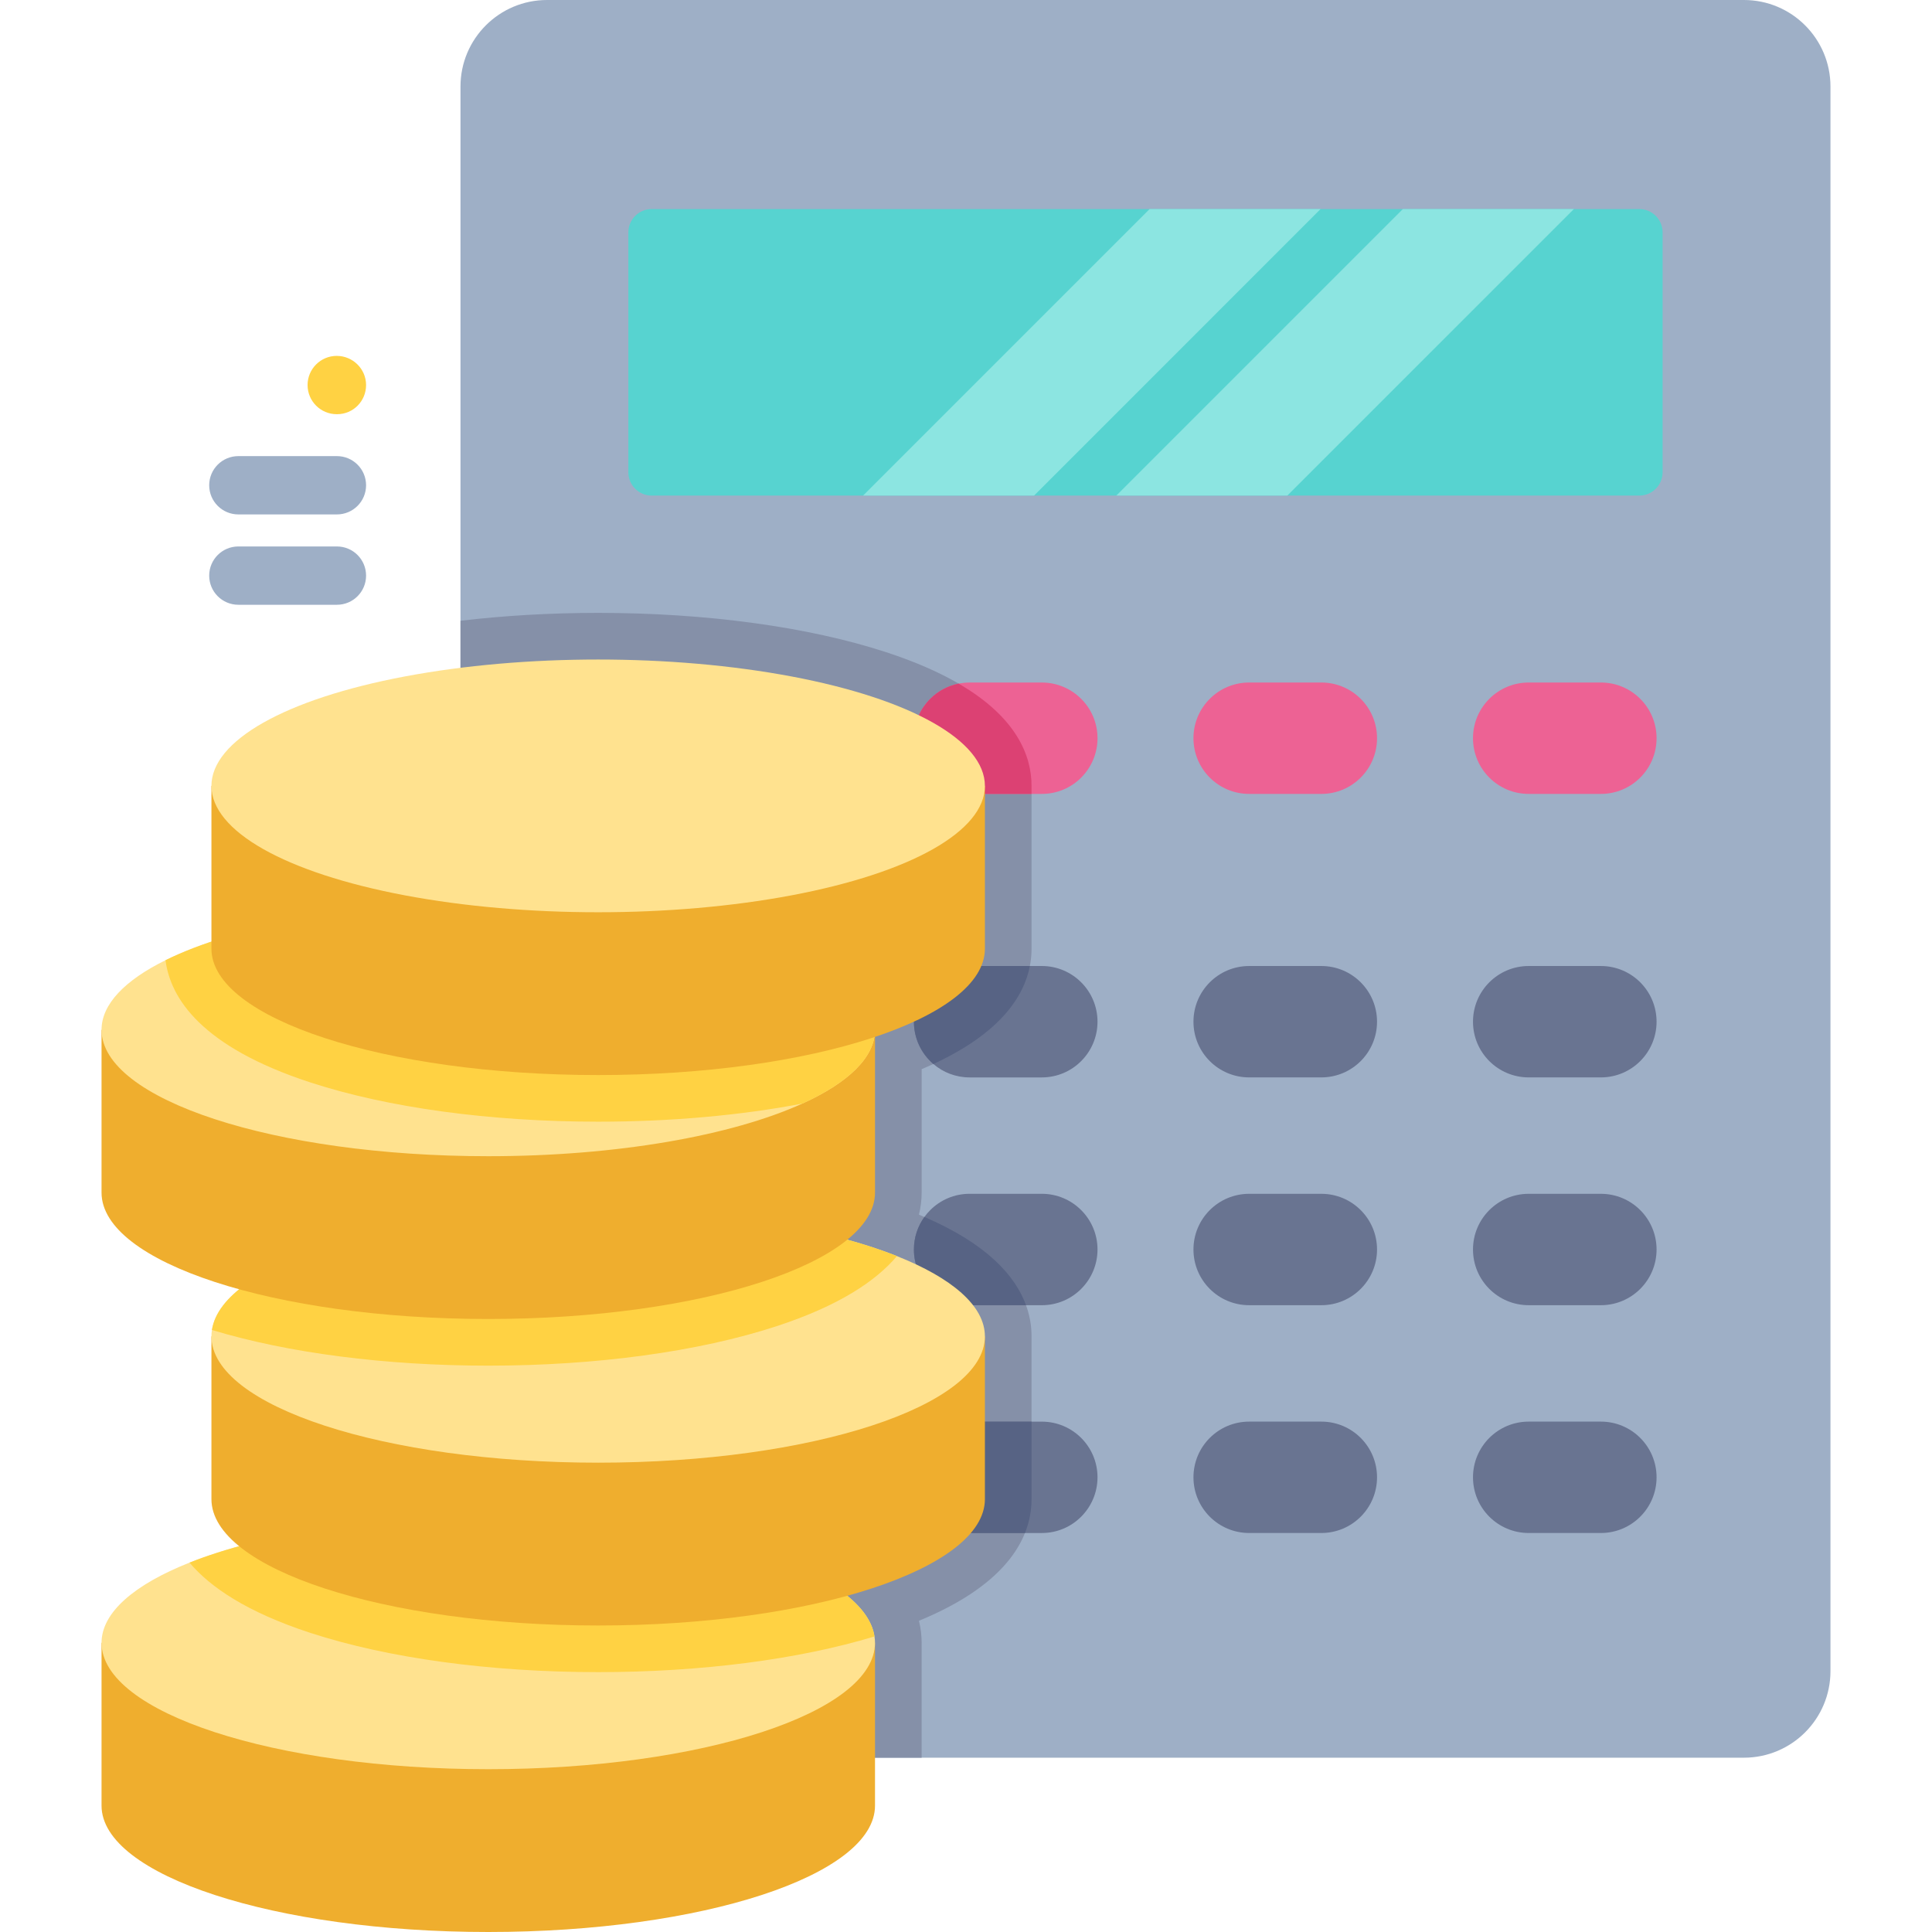 <?xml version="1.0" encoding="UTF-8"?>
<!-- Generator: Adobe Illustrator 19.0.0, SVG Export Plug-In . SVG Version: 6.00 Build 0)  -->
<svg xmlns="http://www.w3.org/2000/svg" xmlns:xlink="http://www.w3.org/1999/xlink" version="1.1" id="Capa_1" x="0px" y="0px" viewBox="0 0 512 512" style="enable-background:new 0 0 512 512;" xml:space="preserve">
<path style="fill:#9EAFC6;" d="M485.092,22.932v419.943c0,12.661-10.271,22.932-22.932,22.932H144.967  c-12.661,0-22.932-10.271-22.932-22.932V22.932C122.035,10.271,132.306,0,144.967,0H462.16C474.821,0,485.092,10.271,485.092,22.932  z"></path>
<path style="fill:#8590A8;" d="M244.246,316.06c0,1.834-0.206,3.791-0.721,5.841c24.405,10.055,29.844,22.849,29.844,32.245v43.144  c0,9.385-5.439,22.18-29.844,32.234c0.515,2.05,0.721,4.008,0.721,5.841v30.442h-99.279c-12.661,0-22.932-10.271-22.932-22.932  V164.51c11.579-1.37,23.89-2.091,36.489-2.091c28.639,0,55.743,3.698,76.306,10.415c31.853,10.415,38.539,25.013,38.539,35.438  v43.144c0,9.292-5.336,21.922-29.123,31.925L244.246,316.06L244.246,316.06z"></path>
<path style="fill:#57D3D0;" d="M440.608,61.584v63.572c0,3.414-2.767,6.181-6.181,6.181H172.7c-3.414,0-6.181-2.767-6.181-6.181  V61.584c0-3.414,2.767-6.181,6.181-6.181h261.728C437.841,55.403,440.608,58.171,440.608,61.584z"></path>
<g>
	<polygon style="fill:#8CE5E1;" points="349.963,55.403 274.038,131.338 228.721,131.338 304.655,55.403  "></polygon>
	<polygon style="fill:#8CE5E1;" points="417.089,55.403 341.155,131.338 295.837,131.338 371.772,55.403  "></polygon>
</g>
<g>
	<path style="fill:#ED6294;" d="M202.007,210.394h-19.13c-8.151,0-14.759-6.608-14.759-14.759l0,0   c0-8.151,6.608-14.759,14.759-14.759h19.13c8.151,0,14.759,6.608,14.759,14.759l0,0   C216.765,203.786,210.158,210.394,202.007,210.394z"></path>
	<path style="fill:#ED6294;" d="M290.851,195.631c0,4.079-1.659,7.767-4.327,10.446c-2.668,2.668-6.356,4.316-10.436,4.316h-19.13   c-8.149,0-14.763-6.603-14.763-14.762c0-4.08,1.648-7.768,4.327-10.436c2.019-2.019,4.626-3.451,7.531-4.028   c0.948-0.185,1.916-0.288,2.905-0.288h19.13C284.237,180.879,290.851,187.483,290.851,195.631z"></path>
</g>
<path style="fill:#DC4173;" d="M273.369,208.272v2.122h-16.411c-8.149,0-14.763-6.603-14.763-14.762  c0-4.08,1.648-7.768,4.327-10.436c2.019-2.019,4.626-3.451,7.531-4.028C269.567,190.182,273.369,200.411,273.369,208.272z"></path>
<g>
	<path style="fill:#ED6294;" d="M350.168,210.394h-19.13c-8.151,0-14.759-6.608-14.759-14.759l0,0   c0-8.151,6.608-14.759,14.759-14.759h19.13c8.151,0,14.759,6.608,14.759,14.759l0,0   C364.927,203.786,358.319,210.394,350.168,210.394z"></path>
	<path style="fill:#ED6294;" d="M424.248,210.394h-19.13c-8.151,0-14.759-6.608-14.759-14.759l0,0   c0-8.151,6.608-14.759,14.759-14.759h19.13c8.151,0,14.759,6.608,14.759,14.759l0,0   C439.007,203.786,432.399,210.394,424.248,210.394z"></path>
</g>
<g>
	<path style="fill:#697491;" d="M202.007,285.522h-19.13c-8.151,0-14.759-6.608-14.759-14.759l0,0   c0-8.151,6.608-14.759,14.759-14.759h19.13c8.151,0,14.759,6.608,14.759,14.759l0,0   C216.765,278.914,210.158,285.522,202.007,285.522z"></path>
	<path style="fill:#697491;" d="M290.851,270.763c0,4.069-1.659,7.767-4.327,10.436c-2.668,2.679-6.356,4.327-10.436,4.327h-19.13   c-3.657,0-7.026-1.329-9.601-3.554c-3.163-2.709-5.161-6.727-5.161-11.208c0-4.069,1.648-7.768,4.327-10.436   c2.668-2.678,6.367-4.327,10.436-4.327h19.13C284.237,256,290.851,262.614,290.851,270.763z"></path>
</g>
<path style="fill:#576384;" d="M242.196,270.763c0-4.069,1.648-7.768,4.327-10.436c2.668-2.678,6.367-4.327,10.436-4.327h15.968  c-1.586,8.138-7.891,17.802-25.569,25.971C244.194,279.262,242.196,275.244,242.196,270.763z"></path>
<g>
	<path style="fill:#697491;" d="M350.168,285.522h-19.13c-8.151,0-14.759-6.608-14.759-14.759l0,0   c0-8.151,6.608-14.759,14.759-14.759h19.13c8.151,0,14.759,6.608,14.759,14.759l0,0   C364.927,278.914,358.319,285.522,350.168,285.522z"></path>
	<path style="fill:#697491;" d="M424.248,285.522h-19.13c-8.151,0-14.759-6.608-14.759-14.759l0,0   c0-8.151,6.608-14.759,14.759-14.759h19.13c8.151,0,14.759,6.608,14.759,14.759l0,0   C439.007,278.914,432.399,285.522,424.248,285.522z"></path>
	<path style="fill:#697491;" d="M202.007,345.891h-19.13c-8.151,0-14.759-6.608-14.759-14.759l0,0   c0-8.151,6.608-14.759,14.759-14.759h19.13c8.151,0,14.759,6.608,14.759,14.759l0,0   C216.765,339.283,210.158,345.891,202.007,345.891z"></path>
	<path style="fill:#697491;" d="M290.851,331.131c0,4.069-1.659,7.768-4.327,10.436c-2.668,2.678-6.356,4.327-10.436,4.327h-19.13   c-8.149,0-14.763-6.614-14.763-14.763c0-3.214,1.03-6.202,2.782-8.622c0.464-0.649,0.979-1.257,1.545-1.813   c2.668-2.679,6.367-4.327,10.436-4.327h19.13C284.237,316.369,290.851,322.982,290.851,331.131z"></path>
</g>
<path style="fill:#576384;" d="M242.196,331.131c0-3.214,1.03-6.202,2.782-8.622c16.771,7.211,24.147,15.741,26.929,23.385h-14.948  C248.809,345.894,242.196,339.28,242.196,331.131z"></path>
<g>
	<path style="fill:#697491;" d="M350.168,345.891h-19.13c-8.151,0-14.759-6.608-14.759-14.759l0,0   c0-8.151,6.608-14.759,14.759-14.759h19.13c8.151,0,14.759,6.608,14.759,14.759l0,0   C364.927,339.283,358.319,345.891,350.168,345.891z"></path>
	<path style="fill:#697491;" d="M424.248,345.891h-19.13c-8.151,0-14.759-6.608-14.759-14.759l0,0   c0-8.151,6.608-14.759,14.759-14.759h19.13c8.151,0,14.759,6.608,14.759,14.759l0,0   C439.007,339.283,432.399,345.891,424.248,345.891z"></path>
	<path style="fill:#697491;" d="M202.007,406.26h-19.13c-8.151,0-14.759-6.608-14.759-14.759l0,0   c0-8.151,6.608-14.759,14.759-14.759h19.13c8.151,0,14.759,6.608,14.759,14.759l0,0C216.765,399.653,210.158,406.26,202.007,406.26   z"></path>
	<path style="fill:#697491;" d="M290.851,391.5c0,4.069-1.659,7.768-4.327,10.436c-2.668,2.679-6.356,4.327-10.436,4.327h-19.13   c-8.149,0-14.763-6.614-14.763-14.762c0-4.069,1.648-7.757,4.327-10.436c2.668-2.668,6.367-4.316,10.436-4.316h19.13   C284.237,376.747,290.851,383.351,290.851,391.5z"></path>
</g>
<path style="fill:#576384;" d="M256.958,376.747h16.411v20.542c0,2.751-0.464,5.79-1.741,8.973h-14.67  c-8.149,0-14.763-6.614-14.763-14.762c0-4.069,1.648-7.757,4.327-10.436C249.191,378.396,252.889,376.747,256.958,376.747z"></path>
<g>
	<path style="fill:#697491;" d="M350.168,406.26h-19.13c-8.151,0-14.759-6.608-14.759-14.759l0,0   c0-8.151,6.608-14.759,14.759-14.759h19.13c8.151,0,14.759,6.608,14.759,14.759l0,0C364.927,399.653,358.319,406.26,350.168,406.26   z"></path>
	<path style="fill:#697491;" d="M424.248,406.26h-19.13c-8.151,0-14.759-6.608-14.759-14.759l0,0   c0-8.151,6.608-14.759,14.759-14.759h19.13c8.151,0,14.759,6.608,14.759,14.759l0,0C439.007,399.653,432.399,406.26,424.248,406.26   z"></path>
</g>
<path style="fill:#EFAE2E;" d="M26.909,435.369v43.142c0,18.495,45.886,33.489,102.489,33.489s102.489-14.993,102.489-33.489  v-43.142H26.909z"></path>
<path style="fill:#FFE28F;" d="M231.883,435.365c0,18.502-45.884,33.491-102.482,33.491c-56.608,0-102.493-14.989-102.493-33.491  c0-8.066,8.746-15.473,23.313-21.253c18.79-7.469,47.285-12.228,79.18-12.228c54.857,0,99.66,14.083,102.349,31.791  C231.842,434.232,231.883,434.798,231.883,435.365z"></path>
<path style="fill:#FFD243;" d="M231.75,433.675c-20.15,6.109-45.998,9.457-73.225,9.457c-28.649,0-55.753-3.698-76.316-10.415  c-16.679-5.45-26.455-12.053-31.987-18.605c18.79-7.469,47.285-12.228,79.18-12.228C184.258,401.884,229.061,415.967,231.75,433.675  z"></path>
<path style="fill:#EFAE2E;" d="M56.033,354.142v43.142c0,18.495,45.886,33.489,102.489,33.489s102.489-14.993,102.489-33.489  v-43.142H56.033z"></path>
<path style="fill:#FFE28F;" d="M261.007,354.145c0,18.492-45.884,33.481-102.482,33.481c-56.608,0-102.493-14.989-102.493-33.481  c0-0.567,0.041-1.133,0.134-1.69c2.689-17.719,47.491-31.802,102.359-31.802c31.894,0,60.379,4.759,79.169,12.228  C252.26,338.662,261.007,346.069,261.007,354.145z"></path>
<path style="fill:#FFD243;" d="M237.694,332.882c-5.522,6.552-15.298,13.155-31.987,18.605  c-20.562,6.717-47.667,10.426-76.306,10.426c-27.238,0-53.085-3.348-73.236-9.457c2.689-17.719,47.491-31.802,102.359-31.802  C190.419,320.654,218.903,325.414,237.694,332.882z"></path>
<path style="fill:#EFAE2E;" d="M26.909,272.915v43.142c0,18.495,45.886,33.489,102.489,33.489s102.489-14.993,102.489-33.489  v-43.142H26.909z"></path>
<path style="fill:#FFE28F;" d="M231.883,272.915c0,7.304-7.139,14.052-19.264,19.553c-18.605,8.437-48.944,13.938-83.218,13.938  c-56.608,0-102.493-14.999-102.493-33.491c0-6.82,6.243-13.166,16.957-18.45c18.337-9.066,49.799-15.041,85.536-15.041  C185.999,239.424,231.883,254.424,231.883,272.915z"></path>
<path style="fill:#FFD243;" d="M231.883,272.915c0,7.304-7.139,14.052-19.264,19.553c-16.328,3.121-34.861,4.79-54.095,4.79  c-28.649,0-55.743-3.698-76.316-10.415c-28.845-9.426-37.056-22.293-38.343-32.379c18.337-9.066,49.799-15.041,85.536-15.041  C185.999,239.424,231.883,254.424,231.883,272.915z"></path>
<path style="fill:#EFAE2E;" d="M56.033,208.27v43.142c0,18.495,45.886,33.489,102.489,33.489s102.489-14.993,102.489-33.489V208.27  H56.033z"></path>
<ellipse style="fill:#FFE28F;" cx="158.52" cy="208.27" rx="102.49" ry="33.489"></ellipse>
<g>
	<path style="fill:#9EAFC6;" d="M89.288,160.27H63.165c-4.267,0-7.726-3.459-7.726-7.726s3.459-7.726,7.726-7.726h26.123   c4.267,0,7.726,3.459,7.726,7.726S93.555,160.27,89.288,160.27z"></path>
	<path style="fill:#9EAFC6;" d="M89.288,136.327H63.165c-4.267,0-7.726-3.459-7.726-7.726s3.459-7.726,7.726-7.726h26.123   c4.267,0,7.726,3.459,7.726,7.726C97.015,132.868,93.555,136.327,89.288,136.327z"></path>
</g>
<path style="fill:#FFD243;" d="M89.34,109.766h-0.103c-4.267,0-7.726-3.459-7.726-7.726s3.459-7.726,7.726-7.726  s7.778,3.459,7.778,7.726C97.015,106.306,93.607,109.766,89.34,109.766z"></path>
<g>
</g>
<g>
</g>
<g>
</g>
<g>
</g>
<g>
</g>
<g>
</g>
<g>
</g>
<g>
</g>
<g>
</g>
<g>
</g>
<g>
</g>
<g>
</g>
<g>
</g>
<g>
</g>
<g>
</g>
</svg>
